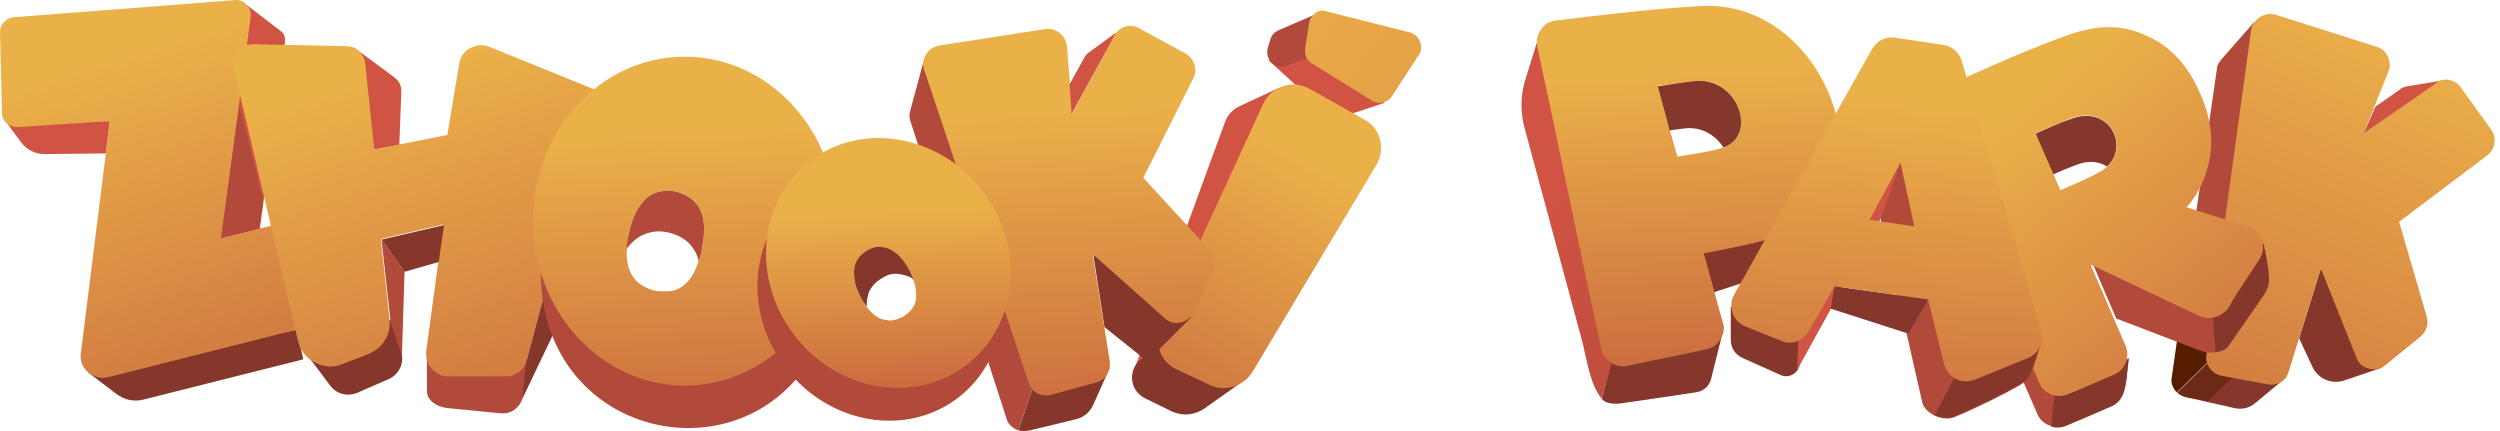 <?xml version="1.0" encoding="UTF-8"?> <svg xmlns="http://www.w3.org/2000/svg" width="174" height="30" viewBox="0 0 174 30" fill="none"><path fill-rule="evenodd" clip-rule="evenodd" d="M120.461 21.345L125.177 23.314L125.268 25.191C125.268 25.511 125.131 25.832 124.856 26.015C124.582 26.198 124.261 26.244 123.941 26.106L121.285 24.916C120.781 24.687 120.461 24.229 120.461 23.634V21.345Z" fill="#85372C"></path><path fill-rule="evenodd" clip-rule="evenodd" d="M112.129 25.237L119.913 23.085L119.089 26.381C118.951 26.885 118.585 27.206 118.081 27.297C116.25 27.572 114.739 27.801 112.816 28.076C112.083 28.167 111.626 27.984 111.488 27.755L112.129 25.237Z" fill="#85372C"></path><path fill-rule="evenodd" clip-rule="evenodd" d="M112.265 24.87L106.999 2.848L106.175 5.503C105.809 6.694 105.809 7.793 106.129 8.983C107.457 13.882 108.785 18.827 110.113 23.726C110.433 24.962 110.662 26.793 111.486 27.755L112.265 24.87Z" fill="url(#paint0_linear_1064_6593)"></path><path fill-rule="evenodd" clip-rule="evenodd" d="M116.387 15.805L127.65 13.058L125.04 18.46L118.035 20.75L116.387 15.805Z" fill="#85372C"></path><path fill-rule="evenodd" clip-rule="evenodd" d="M108.327 1.428C111.578 1.016 115.241 0.604 118.308 0.421C126.779 -0.083 131.037 11.638 125.863 15.393C124.032 16.721 120.781 17.178 118.583 17.636C119.316 20.246 119.407 20.704 119.911 22.444C120.048 22.856 119.957 23.268 119.728 23.634C119.499 24 119.178 24.229 118.72 24.321C116.889 24.733 115.058 25.053 113.272 25.466C112.86 25.557 112.448 25.466 112.127 25.237C111.761 25.008 111.532 24.687 111.441 24.275C109.93 17.27 108.51 10.265 106.999 3.26C106.908 2.802 106.999 2.39 107.274 2.023C107.503 1.657 107.869 1.474 108.327 1.428ZM115.378 5.961C115.79 7.38 116.294 9.395 116.752 10.906C117.805 10.723 118.858 10.585 119.819 10.311C122.383 9.624 121.056 5.32 118.034 5.641C117.164 5.732 116.294 5.869 115.378 5.961Z" fill="url(#paint1_linear_1064_6593)"></path><path fill-rule="evenodd" clip-rule="evenodd" d="M119.957 10.264C119.408 9.44 118.492 8.799 117.256 8.937C116.89 8.983 116.569 9.028 116.203 9.074C115.928 7.975 115.608 6.876 115.379 6.006C116.249 5.869 117.119 5.732 117.989 5.64C121.01 5.365 122.338 9.44 119.957 10.264Z" fill="#85372C"></path><path fill-rule="evenodd" clip-rule="evenodd" d="M133.234 9.074C133.784 8.845 134.379 8.571 134.974 8.296L142.712 26.198C143.032 26.976 143.994 27.434 144.726 26.976L148.16 24.916L148.023 26.152C147.931 26.976 147.794 27.846 147.016 28.213C145.963 28.671 144.91 29.128 143.811 29.586C143.032 29.907 142.117 29.586 141.796 28.808L133.234 9.074Z" fill="#B24A3B"></path><path fill-rule="evenodd" clip-rule="evenodd" d="M143.078 26.747C143.536 27.16 144.177 27.343 144.726 27.022L148.16 24.962L148.023 26.198C147.931 27.022 147.794 27.892 147.016 28.258C145.963 28.716 144.909 29.174 143.811 29.632C143.49 29.769 143.078 29.815 142.758 29.678L143.078 26.747Z" fill="#85372C"></path><path fill-rule="evenodd" clip-rule="evenodd" d="M159.147 26.244L153.745 25.19C153.012 25.923 152.279 26.61 151.547 27.342C151.867 27.617 152.142 27.663 152.646 27.754L155.484 28.395C156.034 28.533 156.583 28.395 156.995 28.029L159.147 26.244Z" fill="#85372C"></path><path opacity="0.5" fill-rule="evenodd" clip-rule="evenodd" d="M156.037 25.602L153.656 25.19L151.504 27.297C151.824 27.571 152.099 27.617 152.603 27.709L153.656 27.938L156.037 25.602Z" fill="#551C00"></path><path fill-rule="evenodd" clip-rule="evenodd" d="M160.02 23.543L161.53 18.689L165.743 25.603L163.179 26.473C162.263 26.793 161.302 26.336 160.935 25.512L160.02 23.543Z" fill="#85372C"></path><path fill-rule="evenodd" clip-rule="evenodd" d="M153.699 25.145L156.904 1.52L154.614 4.129C154.431 4.358 154.294 4.541 154.294 4.816L151.181 26.335C151.135 26.564 151.272 27.022 151.547 27.251L153.699 25.145Z" fill="#B24A3B"></path><path fill-rule="evenodd" clip-rule="evenodd" d="M153.702 25.145L153.93 23.314C153.381 22.627 152.603 22.123 151.779 21.895L151.138 26.381C151.092 26.61 151.229 27.068 151.504 27.297L153.702 25.145Z" fill="#551C00"></path><path fill-rule="evenodd" clip-rule="evenodd" d="M158.37 1.016L165.421 3.259C165.787 3.351 166.016 3.58 166.199 3.946C166.337 4.267 166.382 4.633 166.245 4.953L164.505 9.303L169.496 5.778C170.091 5.365 170.869 5.503 171.281 6.098L173.387 9.028C173.8 9.578 173.662 10.402 173.113 10.814L166.978 15.438L168.9 22.031C169.038 22.535 168.9 23.039 168.488 23.405L166.016 25.419C165.696 25.694 165.283 25.786 164.871 25.648C164.459 25.557 164.139 25.282 164.001 24.87L161.529 18.689L159.286 25.877C159.102 26.518 158.461 26.885 157.82 26.747L154.615 26.152C153.929 26.015 153.471 25.374 153.562 24.733L156.676 2.115C156.722 1.748 156.951 1.428 157.271 1.199C157.637 0.97 158.004 0.924 158.37 1.016Z" fill="url(#paint2_linear_1064_6593)"></path><path fill-rule="evenodd" clip-rule="evenodd" d="M164.504 9.303L169.769 5.641L167.526 6.007C167.343 6.053 167.159 6.098 167.022 6.236L165.328 7.426L164.504 9.303Z" fill="#D15343"></path><path fill-rule="evenodd" clip-rule="evenodd" d="M146.651 11.593C146.101 11.226 145.323 11.135 144.453 11.501C143.949 11.684 143.4 11.913 142.896 12.142L141.66 9.303C142.484 8.937 143.263 8.571 144.087 8.296C146.742 7.243 148.253 10.082 146.651 11.593Z" fill="#85372C"></path><path fill-rule="evenodd" clip-rule="evenodd" d="M157.545 17.407C157.728 17.819 157.499 18.918 157.362 19.193L155.118 23.863C154.798 24.55 153.882 24.687 153.149 24.412L147.289 22.169L145.641 18.323L153.195 21.894C153.882 22.215 154.752 21.986 155.164 21.345L157.545 17.407Z" fill="#B24A3B"></path><path fill-rule="evenodd" clip-rule="evenodd" d="M157.499 16.857C157.591 17.086 157.774 17.956 157.865 18.689C158.049 19.971 157.82 20.154 157.133 21.161C156.446 22.169 155.851 22.993 155.164 24C154.935 24.366 154.615 24.458 154.203 24.504C154.157 23.679 154.065 22.855 154.02 22.031C154.477 21.985 154.935 21.756 155.164 21.344C155.897 19.879 156.721 18.368 157.499 16.857Z" fill="#85372C"></path><path fill-rule="evenodd" clip-rule="evenodd" d="M133.465 6.877C136.807 5.412 140.287 3.763 143.675 2.527C145.964 1.703 147.75 1.566 149.948 2.756C151.458 3.58 152.466 4.954 153.153 6.556C153.931 8.342 154.16 10.082 153.565 11.959C153.244 12.966 152.786 13.745 152.191 14.431L156.403 15.759C156.861 15.896 157.227 16.263 157.411 16.721C157.594 17.178 157.502 17.682 157.227 18.094L155.03 21.436C154.618 22.077 153.794 22.306 153.061 21.986L145.506 18.415L147.933 24.046C148.253 24.825 147.933 25.74 147.155 26.061C146.102 26.519 145.049 26.977 143.95 27.434C143.171 27.755 142.256 27.434 141.935 26.656L133.465 6.877ZM141.66 9.258L143.4 13.241C144.316 12.829 145.277 12.463 146.147 11.959C148.528 10.631 147.017 7.151 144.087 8.25C143.309 8.571 142.485 8.937 141.66 9.258Z" fill="url(#paint3_linear_1064_6593)"></path><path fill-rule="evenodd" clip-rule="evenodd" d="M129.754 10.219C130.074 10.127 131.356 8.25 131.677 8.158L135.385 25.328C135.569 26.152 136.484 26.61 137.308 26.381C138.407 26.06 139.506 25.465 140.651 25.145C140.834 25.099 141.933 23.817 142.116 23.725L141.658 25.19C141.383 26.015 141.338 26.381 140.605 26.793C139.598 27.388 137.583 28.395 136.026 29.036C135.248 29.357 133.966 28.807 133.783 27.983L129.754 10.219Z" fill="#B24A3B"></path><path fill-rule="evenodd" clip-rule="evenodd" d="M136.072 26.198C136.438 26.381 136.85 26.427 137.262 26.335C138.361 26.015 139.46 25.419 140.604 25.099C140.788 25.053 141.886 23.771 142.07 23.68L141.612 25.145C141.337 25.969 141.291 26.335 140.559 26.747C139.551 27.343 137.537 28.35 135.98 28.991C135.614 29.128 135.11 29.082 134.652 28.899L136.072 26.198Z" fill="#85372C"></path><path fill-rule="evenodd" clip-rule="evenodd" d="M125.086 25.74L125.178 23.313L132.274 11.363L130.901 15.209L125.086 25.74Z" fill="#D15343"></path><path fill-rule="evenodd" clip-rule="evenodd" d="M134.194 20.841L127.693 19.926L127.418 21.483L132.821 23.222L134.194 20.841Z" fill="#85372C"></path><path fill-rule="evenodd" clip-rule="evenodd" d="M135.295 25.283L134.196 20.842L127.694 19.926L125.863 23.085C125.497 23.726 124.673 24.047 123.986 23.726L121.468 22.719C121.055 22.536 120.735 22.215 120.598 21.803C120.46 21.391 120.46 20.933 120.689 20.521L130.304 3.397C130.625 2.848 131.22 2.527 131.861 2.619L135.249 3.123C135.844 3.214 136.348 3.626 136.531 4.222L142.071 23.039C142.3 23.818 141.888 24.596 141.155 24.916L137.447 26.427C136.485 26.794 135.524 26.244 135.295 25.283ZM133.234 15.759L132.273 11.318L130.121 15.302L133.234 15.759Z" fill="url(#paint4_linear_1064_6593)"></path><path fill-rule="evenodd" clip-rule="evenodd" d="M91.249 3.946L96.377 7.151L93.356 8.159C93.081 8.25 92.76 8.296 92.531 8.067L88.273 4.175L91.249 3.946Z" fill="#D15343"></path><path fill-rule="evenodd" clip-rule="evenodd" d="M91.343 3.901L91.938 0.833L88.962 2.115C88.688 2.252 88.504 2.435 88.413 2.756L88.23 3.351C88.138 3.717 88.23 4.084 88.504 4.358C88.779 4.633 89.145 4.725 89.512 4.587L91.343 3.901Z" fill="#B24A3B"></path><path fill-rule="evenodd" clip-rule="evenodd" d="M98.757 3.809L96.88 6.693C96.606 7.151 95.965 7.289 95.507 7.014L91.294 4.404C90.928 4.175 90.791 3.809 90.837 3.397L91.111 1.611C91.157 1.336 91.294 1.107 91.523 0.924C91.752 0.741 92.027 0.695 92.302 0.787L98.117 2.252C98.437 2.344 98.666 2.527 98.803 2.847C98.986 3.214 98.941 3.534 98.757 3.809Z" fill="url(#paint5_linear_1064_6593)"></path><path fill-rule="evenodd" clip-rule="evenodd" d="M7.646 8.433L0.32 8.342L1.465 9.898C1.877 10.448 2.472 10.723 3.113 10.723L7.371 10.677L7.646 8.433Z" fill="#D15343"></path><path fill-rule="evenodd" clip-rule="evenodd" d="M20.651 22.947L6.137 25.923L8.06 27.388C8.655 27.846 9.342 27.984 10.028 27.8L21.108 25.008L20.651 22.947Z" fill="#85372C"></path><path fill-rule="evenodd" clip-rule="evenodd" d="M15.383 16.583L16.848 0.101L19.595 2.207C19.824 2.39 19.87 2.71 19.824 3.031L18.084 15.942L15.383 16.583Z" fill="#D15343"></path><path fill-rule="evenodd" clip-rule="evenodd" d="M7.646 8.433L1.236 8.845C0.961 8.845 0.687 8.754 0.458 8.571C0.229 8.387 0.137 8.113 0.137 7.838L0 2.252C0 1.703 0.412 1.245 0.961 1.199L16.345 0.009C16.666 -0.037 16.941 0.1 17.169 0.329C17.398 0.558 17.49 0.879 17.444 1.199L15.384 16.583L21.611 15.026L23.534 22.215L7.555 26.244C7.051 26.381 6.547 26.244 6.135 25.923C5.723 25.557 5.54 25.099 5.632 24.55L7.646 8.433Z" fill="url(#paint6_linear_1064_6593)"></path><path fill-rule="evenodd" clip-rule="evenodd" d="M36.674 25.053L29.715 24.962V27.205C29.715 27.892 30.402 28.304 31.088 28.396L34.797 28.762C35.301 28.808 35.713 28.671 36.033 28.304C36.354 27.984 36.445 27.526 36.491 27.068L36.674 25.053Z" fill="#B24A3B"></path><path fill-rule="evenodd" clip-rule="evenodd" d="M27.195 22.261L20.922 24.092L22.982 26.839C23.44 27.434 24.173 27.618 24.859 27.343L27.057 26.381C27.79 26.061 28.156 25.237 27.927 24.504L27.195 22.261Z" fill="#85372C"></path><path fill-rule="evenodd" clip-rule="evenodd" d="M27.792 10.082L26.052 10.402L24.633 3.306L27.426 5.366C27.792 5.641 27.975 6.007 27.929 6.465L27.792 10.082Z" fill="#D15343"></path><path fill-rule="evenodd" clip-rule="evenodd" d="M17.582 3.076L24.129 3.214C24.77 3.214 25.319 3.717 25.411 4.358L26.052 10.402L31.134 9.395L31.958 4.45C32.05 3.946 32.279 3.58 32.736 3.351C33.149 3.122 33.606 3.076 34.064 3.26L41.619 6.327L36.674 25.053C36.491 25.74 35.896 26.198 35.163 26.198H31.226C30.768 26.198 30.356 26.015 30.035 25.648C29.715 25.282 29.623 24.87 29.669 24.412L30.859 15.621L26.51 16.629L27.105 22.215C27.242 23.268 26.647 24.229 25.64 24.641L23.854 25.328C23.213 25.603 22.526 25.557 21.931 25.236C21.29 24.916 20.924 24.412 20.741 23.726L16.254 4.679C16.162 4.267 16.254 3.9 16.483 3.58C16.803 3.26 17.169 3.076 17.582 3.076Z" fill="url(#paint7_linear_1064_6593)"></path><path fill-rule="evenodd" clip-rule="evenodd" d="M27.974 24.779L27.196 22.489L26.555 16.675L28.157 18.918L27.974 24.779Z" fill="#B24A3B"></path><path fill-rule="evenodd" clip-rule="evenodd" d="M28.157 18.918L26.555 16.674L30.904 15.667L30.538 18.231L28.157 18.918Z" fill="#85372C"></path><path fill-rule="evenodd" clip-rule="evenodd" d="M16.665 7.289L15.886 12.966L15.383 16.584L18.038 15.897L18.313 13.928L16.665 7.289Z" fill="#B24A3B"></path><path fill-rule="evenodd" clip-rule="evenodd" d="M36.355 27.754L36.63 25.19L38.004 20.017L39.331 21.527L36.355 27.754Z" fill="#85372C"></path><path fill-rule="evenodd" clip-rule="evenodd" d="M57.096 23.726C50.685 22.123 44.047 20.566 37.637 18.964C37.682 30.914 52.608 33.661 57.096 23.726Z" fill="#B24A3B"></path><path fill-rule="evenodd" clip-rule="evenodd" d="M47.663 26.839C53.477 26.839 58.239 21.711 58.239 15.393C58.239 9.074 53.523 3.946 47.663 3.946C41.802 3.946 37.086 9.074 37.086 15.393C37.132 21.711 41.848 26.839 47.663 26.839ZM43.771 16.262C43.908 15.621 44.091 15.072 44.32 14.66C44.549 14.294 44.778 13.973 45.053 13.744C45.328 13.515 45.648 13.378 45.968 13.332C46.289 13.241 46.655 13.241 47.022 13.332C47.388 13.424 47.708 13.561 47.983 13.744C48.258 13.928 48.487 14.156 48.67 14.477C48.853 14.797 48.945 15.164 48.99 15.576C49.036 16.079 48.99 16.629 48.853 17.316C48.716 17.957 48.532 18.506 48.304 18.964C48.12 19.33 47.846 19.651 47.617 19.834C47.342 20.063 47.067 20.2 46.747 20.246C46.426 20.292 46.06 20.292 45.648 20.246C45.236 20.154 44.916 20.017 44.641 19.834C44.366 19.651 44.137 19.422 43.954 19.101C43.771 18.781 43.679 18.414 43.633 18.002C43.588 17.499 43.633 16.904 43.771 16.262Z" fill="url(#paint8_linear_1064_6593)"></path><path fill-rule="evenodd" clip-rule="evenodd" d="M43.769 16.263C43.906 15.622 44.09 15.072 44.319 14.66C44.547 14.294 44.776 13.973 45.051 13.744C45.326 13.515 45.646 13.378 45.967 13.332C46.287 13.241 46.654 13.241 47.02 13.332C47.386 13.424 47.707 13.561 47.981 13.744C48.256 13.928 48.485 14.156 48.668 14.477C48.851 14.797 48.943 15.164 48.989 15.576C49.034 16.079 48.989 16.629 48.851 17.316C48.806 17.636 48.714 17.911 48.622 18.186C48.577 17.911 48.485 17.682 48.348 17.453C48.119 17.087 47.89 16.812 47.569 16.629C47.249 16.4 46.883 16.263 46.47 16.171C46.058 16.079 45.646 16.079 45.28 16.171C44.914 16.263 44.547 16.4 44.227 16.675C43.998 16.858 43.769 17.087 43.586 17.361C43.632 16.995 43.678 16.629 43.769 16.263Z" fill="#B24A3B"></path><path fill-rule="evenodd" clip-rule="evenodd" d="M79.848 24.778L89.051 6.098L86.395 7.334C85.846 7.563 85.434 7.975 85.251 8.524L78.887 25.877L79.848 24.778Z" fill="#D15343"></path><path fill-rule="evenodd" clip-rule="evenodd" d="M86.853 26.29L80.626 24.184L79.436 25.008C78.978 25.328 78.749 25.832 78.795 26.427C78.841 26.977 79.161 27.434 79.665 27.709L81.542 28.625C82.32 28.991 83.19 28.899 83.877 28.396L86.853 26.29Z" fill="#85372C"></path><path fill-rule="evenodd" clip-rule="evenodd" d="M94.914 8.296L91.159 6.19C90.564 5.87 89.923 5.778 89.282 6.007C88.641 6.236 88.183 6.648 87.909 7.243L80.812 22.673C80.262 23.817 80.766 25.237 81.957 25.741L84.2 26.794C85.299 27.297 86.535 26.885 87.176 25.878L95.784 11.501C96.104 10.952 96.196 10.357 96.058 9.716C95.875 9.075 95.509 8.617 94.914 8.296Z" fill="url(#paint9_linear_1064_6593)"></path><path fill-rule="evenodd" clip-rule="evenodd" d="M77.239 25.602L71.882 27.022C71.562 27.983 71.195 28.991 70.875 29.952C71.287 30.044 71.562 29.998 72.065 29.861L74.904 29.174C75.454 29.036 75.866 28.67 76.094 28.166L77.239 25.602Z" fill="#85372C"></path><path fill-rule="evenodd" clip-rule="evenodd" d="M76.872 22.764L76.094 17.727L82.916 22.077L79.848 25.145L76.872 22.764Z" fill="#85372C"></path><path fill-rule="evenodd" clip-rule="evenodd" d="M71.882 27.022L64.281 4.267L63.366 7.655C63.274 7.929 63.274 8.158 63.366 8.433L70.096 29.265C70.188 29.494 70.462 29.815 70.874 29.952L71.882 27.022Z" fill="#B24A3B"></path><path fill-rule="evenodd" clip-rule="evenodd" d="M65.38 3.168L72.752 2.023C73.118 1.978 73.439 2.069 73.759 2.298C74.034 2.527 74.217 2.847 74.263 3.214L74.629 7.884L77.559 2.481C77.88 1.84 78.704 1.611 79.299 1.978L82.504 3.717C83.099 4.038 83.374 4.816 83.053 5.457L79.574 12.371L84.198 17.407C84.564 17.819 84.656 18.323 84.427 18.826L83.099 21.711C82.916 22.077 82.596 22.352 82.183 22.444C81.772 22.535 81.359 22.444 81.039 22.123L76.048 17.682L77.239 25.145C77.33 25.786 76.964 26.427 76.323 26.61L73.164 27.48C72.477 27.663 71.79 27.297 71.607 26.656L64.327 4.862C64.19 4.496 64.236 4.129 64.465 3.763C64.648 3.443 64.968 3.26 65.38 3.168Z" fill="url(#paint10_linear_1064_6593)"></path><path fill-rule="evenodd" clip-rule="evenodd" d="M74.583 7.929L77.696 2.252L75.819 3.626C75.636 3.763 75.544 3.854 75.453 4.038L74.445 5.869L74.583 7.929Z" fill="#D15343"></path><path fill-rule="evenodd" clip-rule="evenodd" d="M66.71 27.663C70.327 24.87 70.785 19.422 67.763 15.53C64.741 11.638 59.338 10.723 55.767 13.515C52.15 16.308 51.692 21.757 54.714 25.648C57.736 29.54 63.093 30.456 66.71 27.663ZM62.635 12.829C65.474 12.829 67.809 15.118 67.809 18.002C67.809 20.887 65.519 23.176 62.635 23.176C59.75 23.176 57.461 20.887 57.461 18.002C57.461 15.118 59.796 12.829 62.635 12.829Z" fill="#B24A3B"></path><path fill-rule="evenodd" clip-rule="evenodd" d="M67.303 25.374C70.921 22.581 71.378 17.133 68.356 13.241C65.335 9.349 59.932 8.433 56.361 11.226C52.744 14.019 52.286 19.468 55.308 23.36C58.284 27.251 63.686 28.167 67.303 25.374ZM59.886 20.658C59.657 20.246 59.52 19.834 59.474 19.468C59.428 19.147 59.428 18.872 59.52 18.598C59.611 18.323 59.703 18.14 59.84 17.911C59.978 17.728 60.207 17.545 60.436 17.453C60.71 17.316 60.939 17.27 61.168 17.224C61.397 17.224 61.672 17.27 61.901 17.362C62.13 17.453 62.359 17.636 62.588 17.865C62.816 18.14 63.091 18.506 63.32 18.918C63.549 19.376 63.686 19.742 63.732 20.109C63.778 20.429 63.778 20.704 63.732 20.933C63.686 21.162 63.549 21.391 63.412 21.574C63.274 21.757 63.045 21.94 62.771 22.078C62.496 22.215 62.221 22.306 61.992 22.306C61.763 22.306 61.535 22.261 61.26 22.169C61.031 22.078 60.802 21.894 60.573 21.665C60.344 21.436 60.115 21.116 59.886 20.658Z" fill="url(#paint11_linear_1064_6593)"></path><path fill-rule="evenodd" clip-rule="evenodd" d="M59.888 20.657C59.659 20.245 59.522 19.833 59.476 19.467C59.43 19.146 59.43 18.872 59.476 18.597C59.522 18.322 59.659 18.093 59.796 17.91C59.934 17.727 60.163 17.544 60.392 17.407C60.666 17.269 60.895 17.178 61.124 17.178C61.353 17.178 61.628 17.224 61.857 17.315C62.086 17.407 62.36 17.59 62.589 17.819C62.864 18.093 63.093 18.46 63.322 18.872C63.413 19.101 63.505 19.284 63.596 19.467C63.459 19.33 63.276 19.238 63.093 19.192C62.818 19.101 62.543 19.055 62.269 19.055C61.994 19.055 61.719 19.146 61.444 19.33C61.17 19.467 60.941 19.65 60.758 19.879C60.575 20.108 60.437 20.337 60.392 20.657C60.346 20.886 60.3 21.115 60.346 21.344C60.163 21.161 60.025 20.932 59.888 20.657Z" fill="#85372C"></path><defs><linearGradient id="paint0_linear_1064_6593" x1="67.197" y1="-23.868" x2="151.597" y2="54.837" gradientUnits="userSpaceOnUse"><stop stop-color="#D15343"></stop><stop offset="0.48" stop-color="#D15343"></stop><stop offset="1" stop-color="#7D3527"></stop></linearGradient><linearGradient id="paint1_linear_1064_6593" x1="117.046" y1="-3.072" x2="118.54" y2="25.432" gradientUnits="userSpaceOnUse"><stop stop-color="#EBB149"></stop><stop offset="0.28" stop-color="#EBB149"></stop><stop offset="1" stop-color="#CC6D40"></stop></linearGradient><linearGradient id="paint2_linear_1064_6593" x1="172.944" y1="-11.509" x2="152.923" y2="35.658" gradientUnits="userSpaceOnUse"><stop stop-color="#EBB149"></stop><stop offset="0.28" stop-color="#EBB149"></stop><stop offset="1" stop-color="#CC6D40"></stop></linearGradient><linearGradient id="paint3_linear_1064_6593" x1="133.834" y1="-0.688" x2="157.66" y2="28.735" gradientUnits="userSpaceOnUse"><stop stop-color="#EBB149"></stop><stop offset="0.28" stop-color="#EBB149"></stop><stop offset="1" stop-color="#CC6D40"></stop></linearGradient><linearGradient id="paint4_linear_1064_6593" x1="133.402" y1="-2.043" x2="130.535" y2="30.723" gradientUnits="userSpaceOnUse"><stop stop-color="#EBB149"></stop><stop offset="0.28" stop-color="#EBB149"></stop><stop offset="1" stop-color="#CC6D40"></stop></linearGradient><linearGradient id="paint5_linear_1064_6593" x1="85.679" y1="-5.147" x2="106.382" y2="14.159" gradientUnits="userSpaceOnUse"><stop stop-color="#EBB149"></stop><stop offset="1" stop-color="#E29644"></stop></linearGradient><linearGradient id="paint6_linear_1064_6593" x1="5.325" y1="-6.954" x2="16.934" y2="31.018" gradientUnits="userSpaceOnUse"><stop stop-color="#EBB149"></stop><stop offset="0.28" stop-color="#EBB149"></stop><stop offset="1" stop-color="#CC6D40"></stop></linearGradient><linearGradient id="paint7_linear_1064_6593" x1="24.689" y1="-6.345" x2="36.629" y2="32.71" gradientUnits="userSpaceOnUse"><stop stop-color="#EBB149"></stop><stop offset="0.28" stop-color="#EBB149"></stop><stop offset="1" stop-color="#CC6D40"></stop></linearGradient><linearGradient id="paint8_linear_1064_6593" x1="46.946" y1="1.366" x2="48.415" y2="29.388" gradientUnits="userSpaceOnUse"><stop stop-color="#EBB149"></stop><stop offset="0.28" stop-color="#EBB149"></stop><stop offset="1" stop-color="#CC6D40"></stop></linearGradient><linearGradient id="paint9_linear_1064_6593" x1="94.921" y1="3.608" x2="80.811" y2="30.145" gradientUnits="userSpaceOnUse"><stop stop-color="#EBB149"></stop><stop offset="0.28" stop-color="#EBB149"></stop><stop offset="1" stop-color="#CC6D40"></stop></linearGradient><linearGradient id="paint10_linear_1064_6593" x1="73.779" y1="-0.718" x2="75.318" y2="28.656" gradientUnits="userSpaceOnUse"><stop stop-color="#EBB149"></stop><stop offset="0.28" stop-color="#EBB149"></stop><stop offset="1" stop-color="#CC6D40"></stop></linearGradient><linearGradient id="paint11_linear_1064_6593" x1="61.352" y1="9.944" x2="62.225" y2="26.616" gradientUnits="userSpaceOnUse"><stop stop-color="#EBB149"></stop><stop offset="0.28" stop-color="#EBB149"></stop><stop offset="1" stop-color="#CC6D40"></stop></linearGradient></defs></svg> 